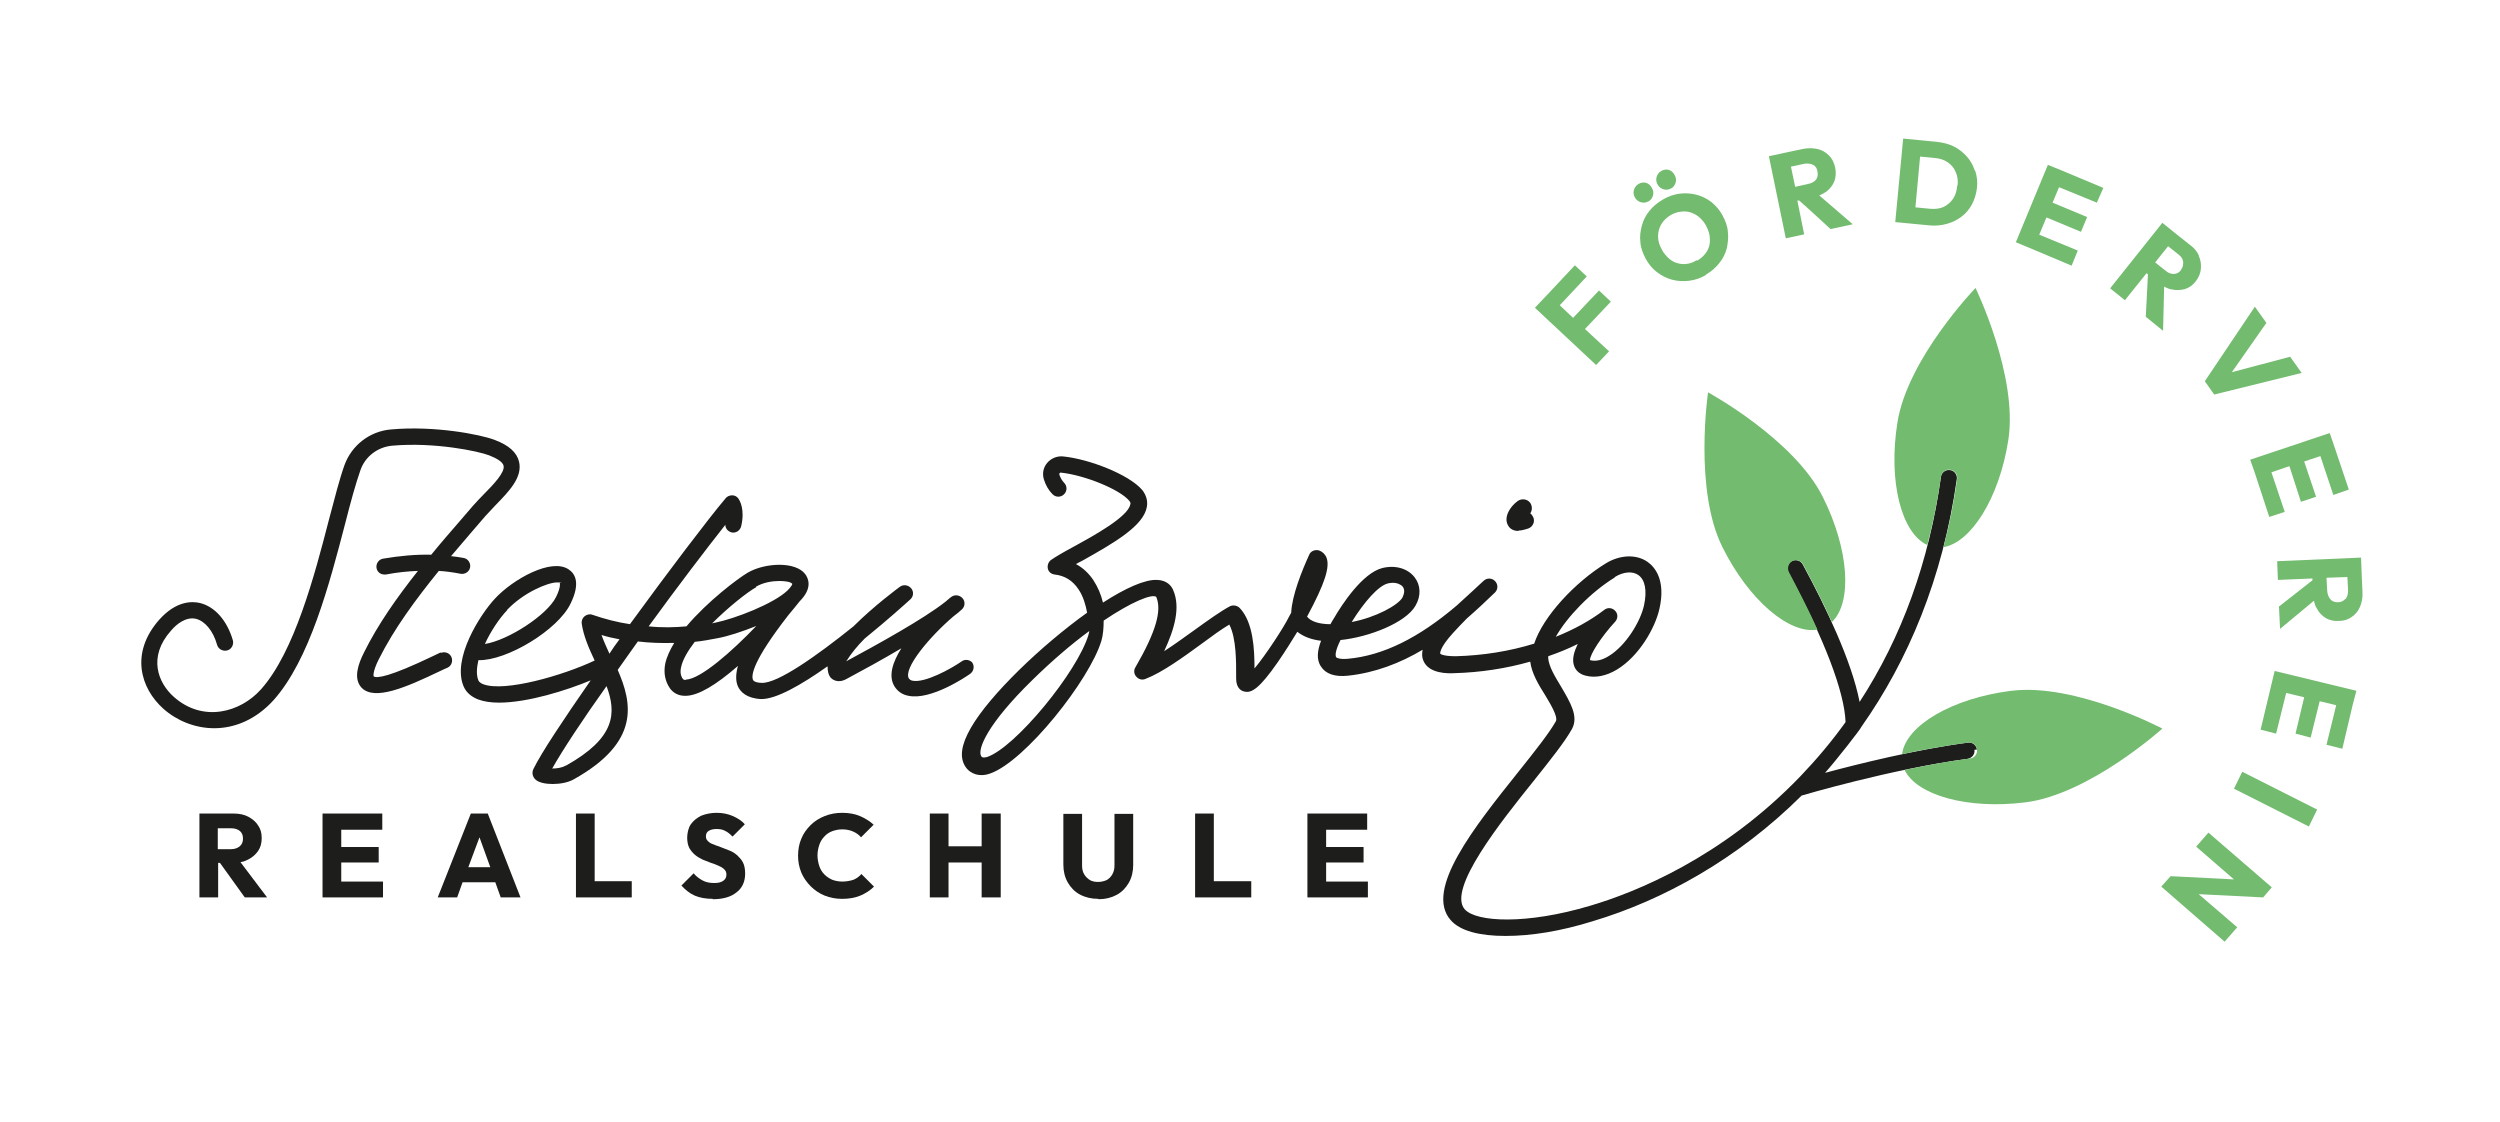 <?xml version="1.0" encoding="UTF-8"?>
<svg xmlns="http://www.w3.org/2000/svg" version="1.1" viewBox="0 0 694.5 311.8">
  <defs>
    <style>
      .cls-1 {
        fill: none;
      }

      .cls-2 {
        fill: #72bb6f;
      }

      .cls-3 {
        fill: #1d1d1b;
      }
    </style>
  </defs>
  <!-- Generator: Adobe Illustrator 28.6.0, SVG Export Plug-In . SVG Version: 1.2.0 Build 709)  -->
  <g>
    <g id="Ebene_1">
      <g>
        <g>
          <path class="cls-3" d="M421.8,147.4c.7,0,1.6-.2,2.8-.6,1.3-.5,1.9-2,1.3-3.2-.2-.4-.5-.8-.8-1,.6-.8.6-2,0-2.9-.8-1.1-2.4-1.3-3.5-.5-2.2,1.6-3.9,4.5-2.7,6.7.3.6,1.1,1.6,2.9,1.6Z"/>
          <path class="cls-3" d="M122.5,181.2c-.6.3-1.4.7-2.3,1.1-11.9,5.7-15.5,6.2-16.4,5.6,0,0-.4-1.1,1.4-4.7,4.3-8.6,10.3-16.7,16.7-24.6,2,.1,4,.4,6.1.8,1.2.2,2.4-.6,2.6-1.8.2-1.2-.6-2.4-1.8-2.6-1.2-.2-2.3-.4-3.5-.5,1.9-2.3,3.9-4.5,5.8-6.8,1.3-1.5,2.5-2.9,3.7-4.3.9-1,1.9-2,2.9-3.1,3.7-3.8,7.5-7.7,6.5-12-.6-2.6-2.8-4.6-6.8-6.1-3.9-1.5-16.7-4-28.8-2.9-5.9.5-10.9,4.4-12.9,9.9-1.4,3.9-2.7,9.1-4.3,15.1-4,15.5-9.6,36.8-18.9,47.2-5.7,6.4-16.1,9.3-24.2,2.1-4.4-3.9-7.3-11.1-.8-18.4,1.6-1.9,4.2-3.9,6.9-3.3,2.5.6,4.8,3.3,5.9,7.2.3,1.2,1.6,1.9,2.8,1.6,1.2-.3,1.9-1.6,1.6-2.8-1.6-5.5-5-9.4-9.2-10.4-2.2-.5-6.6-.6-11.3,4.7-8.1,9.2-5.2,19,1.2,24.7,3.7,3.3,8.8,5.4,14.1,5.4,5.6,0,11.5-2.3,16.5-7.8,10-11.2,15.5-32.2,19.9-49.1,1.5-5.9,2.9-11,4.2-14.7,1.3-3.9,4.9-6.6,9-6.9,11.6-1,23.7,1.5,26.8,2.7,2.3.9,3.8,1.9,4,2.9.4,1.8-2.8,5.2-5.4,7.8-1.1,1.1-2.1,2.2-3.1,3.3-1.2,1.4-2.5,2.9-3.7,4.3-2.6,3-5.3,6.1-7.9,9.3-4.3-.1-8.7.3-13.4,1.1-1.2.2-2,1.4-1.8,2.6.2,1.1,1.1,1.8,2.2,1.8s.3,0,.4,0c3.1-.6,6.1-.9,8.9-1-5.7,7.2-11.1,14.8-15,22.7-1.5,3-3.1,7.2-.6,9.8,3.6,3.6,12.2-.1,21.6-4.6.9-.4,1.6-.8,2.2-1,1.1-.5,1.6-1.8,1.1-3-.5-1.1-1.8-1.6-3-1.1Z"/>
          <path class="cls-3" d="M270.3,184.3c-.7-1-2.1-1.3-3.1-.6-3,2.1-10.3,6.1-13.7,5.4-.6-.1-.8-.4-1-.6-1.7-2.7,5.7-11.6,12.4-17.3.9-.7,1.7-1.3,2.3-1.9.9-.8,1-2.2.2-3.1-.8-.9-2.1-1.1-3.1-.4,0,0-.7.5-1.7,1.4-6.1,4.8-18.8,11.8-27.5,16.5,0-.1.1-.2.2-.3,1.2-1.9,2.9-4,4.9-6,6.4-5.2,11.5-9.8,12.7-10.9.9-.8,1-2.2.2-3.1-.8-.9-2.1-1.1-3.1-.4-.4.3-7.2,5.3-12.9,11-10.2,8.2-21.1,15.9-25.5,15.7-.8,0-2.1-.2-2.4-.8-.6-1.3,0-5.4,9.8-18,1.4-1.7,2.5-3,3.1-3.8,3.8-3.8,2.4-6.5,1.6-7.6-2.7-3.6-11.2-3.2-16-.4-2.7,1.6-11.1,7.9-17,14.9-3.2.3-6.8.4-10.5,0,8-11,16-21.5,21.3-28.2,0,1,.7,1.8,1.7,2.1,1.2.3,2.4-.5,2.7-1.7,1.1-4.7-.4-7.1-.7-7.6-.4-.6-1-1-1.8-1-.7,0-1.4.3-1.8.8-4.9,5.8-15.8,20.2-26.6,35-3.4-.5-6.9-1.4-10.4-2.6-.7-.3-1.6-.1-2.2.4-.6.5-.9,1.3-.8,2,.5,3.5,2,6.9,3.6,10.3,0,0,0,0,0,0-8.9,4.2-25,8.8-30.9,6.6-1.1-.4-1.4-1-1.4-1.1-.6-1.4-.5-3.4,0-5.6,7.9.2,22.1-8.4,25.6-15.7,2.8-5.7,1.3-8.3-.5-9.5-4.8-3.3-15.5,2.7-20.5,8.1-4.1,4.4-12,16.7-8.7,24.4.7,1.6,2,2.8,4,3.6,1.6.6,3.6.9,5.8.9,8,0,18.8-3.4,25.5-6.2-7.5,10.8-13.7,20.1-15.9,24.6-.5,1-.3,2.2.6,3,.9.8,2.7,1.2,4.7,1.2,2.1,0,4.3-.4,5.9-1.3,18.6-10.4,16.2-21.2,12.2-30.4,1.8-2.6,3.7-5.2,5.6-7.9,3.3.4,6.7.5,10.1.4-1.2,2-2.1,3.9-2.5,5.8-.5,2.6,0,4.9,1.3,6.8.7,1,2.1,2.2,4.5,2.1,3.4-.1,8.2-2.9,14.4-8.3-.6,2.2-.7,4.1,0,5.7.7,1.5,2.4,3.3,6.4,3.5,4.2.1,11.3-4,18.5-9.1,0,1.2.2,2.4.9,3.2.4.4,1.9,1.7,4.4.3,4.3-2.3,9.8-5.3,15.2-8.5-2.4,3.8-3.7,7.7-1.9,10.6.9,1.4,2.2,2.3,3.9,2.6,6.2,1.3,16-5.3,17.1-6.1,1-.7,1.3-2.1.6-3.1ZM140.8,169.5c4.6-4.9,11.4-7.7,13.9-7.7s.7,0,.8.2c0,0,.4.9-1,3.8-2.5,5.1-13.4,12.1-19.8,13.1,1.6-3.5,4-7.1,6.2-9.4ZM157.1,212.7c-1,.6-2.5.8-3.7.8h0c2.8-5,8.4-13.5,15.1-22.9,2.8,7.5,2.5,14.4-11.3,22.1ZM169.3,181.6c-.8-1.8-1.6-3.5-2.2-5.2,1.6.5,3.3.9,5,1.2-1,1.3-1.9,2.6-2.8,4ZM210,163c2-1.2,4.5-1.6,6.5-1.6s3.2.3,3.6.8c0,.2-.3.8-1.3,1.8,0,0,0,0,0,0-3.8,3.7-14.7,7.9-20.2,9-.3,0-.5.1-.8.2,4.6-4.6,9.8-8.7,12.3-10.1ZM190.5,188.9c-.6,0-.7-.2-.8-.3-.6-.8-.8-1.9-.5-3.2.4-2.1,1.9-4.6,3.8-7.1,2.1-.2,4.2-.6,6.3-1,2.8-.5,6.8-1.8,10.8-3.4-6.7,7-15.5,14.8-19.6,14.9Z"/>
          <path class="cls-3" d="M549.2,208.2c-.2-1.2-1.3-2.1-2.5-1.9-14.4,1.9-30.8,6-39.7,8.4,3.2-3.6,10-12.3,10.1-12.8,12.9-18.3,22.6-41.1,26.5-68.8.2-1.2-.7-2.4-1.9-2.5-1.2-.2-2.4.7-2.5,1.9-3.3,23.6-10.9,44.5-22.6,62.5-2.2-11.4-9.5-26.6-15.8-38.2-.6-1.1-2-1.5-3.1-.9-1.1.6-1.5,2-.9,3.1,10,18.5,15.6,33.2,15.9,41.6-3.8,5.3-8,10.3-12.5,15-21.8,22.7-45.9,32.3-58.4,36-17.7,5.3-31.7,4.6-34.9,1-4.9-5.6,10.1-24.4,19.1-35.6,4.7-5.9,8.7-10.9,10.7-14.5,1.9-3.5-.5-7.4-3-11.7-1.7-2.8-3.4-5.6-3.6-7.9,0-.2,0-.4,0-.6,2.9-1,5.6-2.1,8.2-3.4-1,2.1-1.6,4.1-1.1,5.8.4,1.5,1.6,2.6,3.3,3,2.7.7,5.7.1,8.7-1.7,6.1-3.7,10.6-11.5,11.8-16.9,1.8-8-1.3-11.6-3.3-13-3.1-2.2-7.7-2-11.6.4-8.5,5.2-17.4,14.7-19.9,22.3-6.8,2.1-14.2,3.3-21.8,3.5-3.7,0-4.3-.7-4.3-.7,0,0-.4-1.4,3.5-5.7,1.2-1.3,2.5-2.7,3.9-4.1,2.9-2.5,5.5-5,7.8-7.2.9-.9.9-2.3,0-3.2-.9-.9-2.3-.9-3.2,0-.7.7-1.7,1.5-2.7,2.5-1.6,1.5-3.2,2.9-4.7,4.3-10.7,9.1-20.5,13.9-30.2,14.8-2.2.2-3.1-.2-3.3-.4-.3-.5-.3-1.8,1.2-4.8,7.9-.8,18.1-4.8,20.8-9.5,1.6-2.7,1.5-5.7-.2-7.9-1.9-2.5-5.4-3.5-9-2.6-5.5,1.4-11.2,10.1-13.4,13.9-.3.5-.7,1.1-1,1.7-3.2,0-5.5-.8-6.5-2.1,0,0,0,0,0,0,5-9.3,6.4-13.8,5.4-16.4-.4-1-1.2-1.7-2.1-2-1.1-.3-2.3.2-2.7,1.2-2,4.4-4.8,11.3-5,16.1-.3.5-.5.9-.6,1.1-1.4,2.9-6.5,10.7-9.6,14.4,0-5.2-.3-12.8-4.1-16.8-.7-.7-1.8-.9-2.7-.5-2.6,1.4-6.1,3.9-9.7,6.5-2.8,2-5.8,4.2-8.6,6,2.9-6.2,4.6-12.2,2.5-17-.4-1-1.6-2.7-4.4-2.8-3.4-.2-8.9,2.3-15.1,6.3-.5-2.2-1.4-4.3-2.7-6.3-1.3-1.9-2.9-3.4-4.8-4.4.5-.3,1.1-.6,1.7-.9,9.3-5.2,17.1-9.8,18-15,.3-1.7-.2-3.3-1.3-4.7-3.8-4.4-14.9-8.6-21.9-9.3-1.7-.2-3.4.5-4.5,1.8-1.1,1.3-1.4,3-.9,4.6.5,1.6,1.3,3,2.4,4.1.9.9,2.3.9,3.2,0,.9-.9.9-2.3,0-3.2-.6-.6-1-1.4-1.3-2.2,0,0,0-.2,0-.4,0,0,.2-.3.5-.2,6.5.7,16.2,4.6,18.9,7.8.4.5.4.8.3,1-.6,3.5-10.5,8.9-15.8,11.8-2.8,1.5-5,2.8-6.3,3.7-.7.6-1,1.5-.8,2.4.2.9,1,1.5,1.9,1.6,2.8.3,5,1.7,6.6,4.1,1.3,1.9,2,4.3,2.4,6.5-12.7,9.1-27.1,22.9-32.3,32-2.7,4.7-3.2,8.2-1.5,10.8,1.4,2.1,4.1,2.9,6.8,1.9,9.7-3.3,27.8-26.1,31-37,.4-1.4.6-3.3.6-5.5,7.7-5.2,13.4-7.5,14.6-6.6,1.6,3.7,0,9.6-5.8,19.6-.5.8-.4,1.9.3,2.6.6.7,1.6,1,2.5.6,4.7-1.8,10.6-6.1,15.8-9.9,2.7-2,5.3-3.9,7.5-5.2,2,3.8,1.9,10.7,1.9,14.2v.8c0,2.8,1.6,3.5,2.3,3.6,1.9.5,4.1-.7,9.3-8.2,2-2.9,4-6.1,5.4-8.4,1.6,1.3,3.9,2.2,6.6,2.5-1,2.6-1.4,5.2,0,7.2,1.3,2,3.8,2.9,7.5,2.5,7.5-.8,14.5-3.5,20.7-7.2-.2,1.1-.2,2.1.2,3,1.5,3.7,6.9,3.6,8.6,3.5,7.3-.2,14.4-1.3,21.1-3.2.4,3.2,2.3,6.4,4.2,9.4,1.5,2.5,3.6,6,2.9,7.2-1.8,3.2-5.9,8.4-10.3,13.9-12.3,15.4-26.3,32.9-18.9,41.3,2.6,3,8,4.4,15.2,4.4s15.3-1.3,24.3-4.1c19.4-5.8,40.2-17.2,58-34.9,0,0,25-7.4,46.1-10.2,1.2-.2,2.1-1.3,1.9-2.5ZM448.6,160.3c2.4-1.5,5-1.7,6.6-.5,1.8,1.3,2.4,4.3,1.5,8.4-1,4.5-5,11.1-9.7,14-1.9,1.2-3.7,1.6-5.2,1.2,0,0,0,0-.1,0-.1-1.5,3.2-6.6,7-10.7.8-.9.8-2.2,0-3-.8-.9-2.1-1-3-.3-3.9,3-8.5,5.5-13.5,7.5,3.1-5.5,9.6-12.3,16.4-16.5ZM385.4,162.1c.5-.1,1-.2,1.5-.2,1.3,0,2.3.5,2.8,1.1.7,1,.3,2.1-.1,3-1.2,2.1-7.3,5.5-14.1,6.8,3.6-5.8,7.5-10.1,10-10.7ZM302.4,176.3c-3.1,10.4-20.4,31.4-28.2,34-.1,0-1.3.4-1.6-.2-1.2-1.8,1.6-8.9,14.2-21.2,5.5-5.4,10.9-10,15.8-13.6,0,.3-.1.6-.2.9Z"/>
        </g>
        <g>
          <path class="cls-3" d="M68,249.3h6.2l-7.4-9.8c.8-.1,1.5-.4,2.1-.7,1.2-.6,2.1-1.4,2.8-2.4.7-1,1-2.2,1-3.6s-.3-2.5-1-3.5c-.6-1-1.6-1.8-2.7-2.4s-2.5-.9-4.1-.9h-9.5v23.3h5.2v-9.6h.5l6.9,9.6ZM60.6,230.1h3.7c1,0,1.8.3,2.4.8.6.6.8,1.2.8,2.1s-.3,1.6-.9,2.1-1.4.8-2.4.8h-3.7v-5.8Z"/>
          <polygon class="cls-3" points="94.8 244.9 94.8 239.6 105.2 239.6 105.2 235.3 94.8 235.3 94.8 230.5 106.2 230.5 106.2 226 94.8 226 93.6 226 89.6 226 89.6 249.3 93.6 249.3 94.8 249.3 106.4 249.3 106.4 244.9 94.8 244.9"/>
          <path class="cls-3" d="M139.1,249.3h5.5l-9.1-23.3h-4.7l-9.2,23.3h5.4l1.5-4.2h9.1l1.5,4.2ZM130.1,240.9l3.1-8.3,3,8.3h-6Z"/>
          <polygon class="cls-3" points="165.2 244.8 165.2 226 160 226 160 249.3 164 249.3 165.2 249.3 175.5 249.3 175.5 244.8 165.2 244.8"/>
          <path class="cls-3" d="M198,249.7c-1.9,0-3.6-.3-5-.9-1.4-.6-2.6-1.6-3.7-2.8l3.4-3.4c.7.9,1.6,1.5,2.5,2,.9.5,2,.7,3.2.7s1.9-.2,2.5-.6c.6-.4.9-1,.9-1.7s-.2-1.1-.6-1.5-.9-.7-1.6-1c-.7-.3-1.4-.6-2.1-.8-.8-.3-1.5-.6-2.3-.9-.8-.4-1.5-.8-2.1-1.3-.6-.5-1.2-1.2-1.6-1.9-.4-.8-.6-1.8-.6-2.9s.3-2.7,1-3.7c.7-1,1.7-1.8,2.9-2.4,1.3-.5,2.7-.8,4.3-.8s3.1.3,4.5.9c1.3.6,2.5,1.3,3.3,2.3l-3.4,3.4c-.7-.7-1.4-1.3-2.1-1.6-.7-.4-1.5-.5-2.4-.5s-1.6.2-2.1.5c-.5.3-.8.8-.8,1.5s.2,1,.6,1.4c.4.4.9.7,1.6.9.6.3,1.4.5,2.1.8.8.3,1.6.6,2.3.9.8.3,1.5.8,2.1,1.3.6.6,1.2,1.2,1.6,2,.4.8.6,1.8.6,3.1,0,2.2-.8,4-2.4,5.2-1.6,1.3-3.8,1.9-6.6,1.9Z"/>
          <path class="cls-3" d="M233.9,249.7c-1.7,0-3.3-.3-4.8-.9-1.5-.6-2.8-1.5-3.9-2.6-1.1-1.1-2-2.4-2.6-3.8-.6-1.5-.9-3-.9-4.7s.3-3.3.9-4.7c.6-1.5,1.5-2.7,2.6-3.8,1.1-1.1,2.4-1.9,3.9-2.5,1.5-.6,3.1-.9,4.9-.9s3.5.3,4.9.9c1.4.6,2.7,1.4,3.8,2.4l-3.5,3.5c-.6-.7-1.3-1.2-2.2-1.6-.9-.4-1.9-.6-3-.6s-1.9.2-2.8.5c-.8.3-1.6.8-2.2,1.5-.6.6-1.1,1.4-1.4,2.3-.3.9-.5,1.9-.5,2.9s.2,2.1.5,3c.3.9.8,1.7,1.4,2.3.6.6,1.3,1.1,2.2,1.5.8.3,1.8.5,2.8.5s2.2-.2,3.1-.5c.9-.4,1.6-.9,2.2-1.6l3.5,3.5c-1.1,1.1-2.4,1.9-3.8,2.5-1.5.6-3.1.9-5,.9Z"/>
          <polygon class="cls-3" points="272.7 226 272.7 235.1 263.5 235.1 263.5 226 258.3 226 258.3 249.3 263.5 249.3 263.5 239.6 272.7 239.6 272.7 249.3 278 249.3 278 226 272.7 226"/>
          <path class="cls-3" d="M305.1,249.7c-1.9,0-3.6-.4-5.1-1.2-1.5-.8-2.6-2-3.4-3.4-.8-1.4-1.2-3.1-1.2-4.9v-14.1h5.2v14.4c0,.9.2,1.8.6,2.4.4.7,1,1.2,1.6,1.6.7.4,1.5.5,2.3.5s1.6-.2,2.3-.5c.7-.4,1.2-.9,1.6-1.6.4-.7.6-1.5.6-2.4v-14.4h5.2v14.2c0,1.8-.4,3.5-1.2,4.9-.8,1.4-1.9,2.6-3.4,3.4s-3.1,1.2-5,1.2Z"/>
          <polygon class="cls-3" points="337.2 244.8 337.2 226 332 226 332 249.3 336.1 249.3 337.2 249.3 347.6 249.3 347.6 244.8 337.2 244.8"/>
          <polygon class="cls-3" points="368.4 244.9 368.4 239.6 378.8 239.6 378.8 235.3 368.4 235.3 368.4 230.5 379.8 230.5 379.8 226 368.4 226 367.2 226 363.2 226 363.2 249.3 367.2 249.3 368.4 249.3 380 249.3 380 244.9 368.4 244.9"/>
        </g>
        <g>
          <path class="cls-1" d="M448.6,169.5c.8.9.8,2.2,0,3-3.8,4.1-7.1,9.2-7,10.7,0,0,0,0,.1,0,1.5.4,3.3,0,5.2-1.2,4.8-2.9,8.8-9.6,9.7-14,.9-4,.3-7.1-1.5-8.4-1.6-1.1-4.2-.9-6.6.5-6.8,4.2-13.3,11-16.4,16.5,5-2,9.6-4.5,13.5-7.5.9-.7,2.2-.6,3,.3Z"/>
          <path class="cls-1" d="M272.6,210.2c.4.6,1.5.2,1.6.2,7.7-2.6,25.1-23.6,28.2-34,0-.3.1-.6.2-.9-4.9,3.6-10.3,8.2-15.8,13.6-12.5,12.3-15.3,19.4-14.2,21.2Z"/>
          <path class="cls-1" d="M389.5,166c.5-.8.9-2,.1-3-.5-.6-1.5-1.1-2.8-1.1s-1,0-1.5.2c-2.4.6-6.4,4.9-10,10.7,6.8-1.3,12.9-4.7,14.1-6.8Z"/>
          <path class="cls-2" d="M541.8,130.5c1.2.2,2.1,1.3,1.9,2.5-.9,6.6-2.2,12.9-3.8,19,7.7-1.3,15.5-13.7,18-29.7,2.8-17.8-9.1-42.3-9.1-42.3,0,0-18.9,19.6-21.7,37.4-2.6,16.3,1.1,30.7,8.3,34,1.6-6.1,2.9-12.5,3.8-19,.2-1.2,1.3-2.1,2.5-1.9Z"/>
          <path class="cls-2" d="M558.7,191.9c-16.5,2.1-29.3,9.7-30.3,17.6,6-1.3,12.3-2.4,18.3-3.2,1.2-.2,2.4.7,2.5,1.9.2,1.2-.7,2.4-1.9,2.5-6,.8-12.2,1.9-18.2,3.2,3.4,7,17.4,11,33.5,9,17.8-2.2,38.1-20.5,38.1-20.5,0,0-24.1-12.7-41.9-10.5Z"/>
          <path class="cls-2" d="M497.8,155.9c1.1-.6,2.5-.2,3.1.9,2.6,4.9,5.5,10.4,8,16,5.7-5.4,4.8-20.1-2.5-34.7-8-16.1-31.9-29.1-31.9-29.1,0,0-4,27,4,43,7.3,14.7,18.6,24.3,26.4,22.9-2.2-4.9-4.9-10.2-7.9-15.9-.6-1.1-.2-2.5.9-3.1Z"/>
        </g>
        <g>
          <polygon class="cls-2" points="447.5 83.8 444.2 80.7 437 88.3 433.3 84.8 440.8 76.8 437.5 73.7 430 81.7 430 81.7 426.4 85.5 443.4 101.4 447 97.6 440.3 91.4 447.5 83.8"/>
          <path class="cls-2" d="M458,55.9c-.7.4-1.4.5-2.1.3s-1.3-.6-1.7-1.3c-.4-.7-.5-1.4-.3-2.1s.6-1.3,1.3-1.7c.7-.4,1.4-.5,2.1-.3.7.2,1.2.7,1.6,1.4.4.7.5,1.4.3,2.1-.2.7-.6,1.3-1.3,1.7ZM473.9,76.4c-1.5.9-3.1,1.4-4.7,1.6s-3.2.1-4.7-.3c-1.5-.4-2.9-1.1-4.2-2.1-1.3-1-2.3-2.2-3.1-3.7-.8-1.5-1.4-3-1.5-4.6-.2-1.6,0-3.1.4-4.6.4-1.5,1.1-2.9,2.1-4.1,1-1.3,2.3-2.3,3.8-3.2,1.5-.9,3.1-1.4,4.6-1.6,1.6-.2,3.1-.1,4.7.3,1.5.4,2.9,1.1,4.1,2,1.2,1,2.3,2.2,3.1,3.7.8,1.5,1.4,3,1.5,4.6.2,1.6,0,3.1-.3,4.6-.4,1.5-1.1,2.9-2.1,4.1-1,1.3-2.2,2.3-3.7,3.2ZM464.3,52.3c-.7.4-1.4.5-2.1.3s-1.3-.6-1.7-1.3c-.4-.7-.5-1.4-.3-2.1.2-.7.6-1.3,1.3-1.7.7-.4,1.4-.5,2.1-.3s1.2.7,1.6,1.4c.4.7.5,1.4.3,2.1-.2.7-.6,1.3-1.3,1.7ZM471.5,72.4c1.2-.7,2.1-1.6,2.7-2.6.6-1,.9-2.2.8-3.4,0-1.2-.4-2.5-1.1-3.8-.5-.9-1.2-1.7-1.9-2.3-.7-.6-1.5-1-2.4-1.3-.9-.3-1.7-.3-2.7-.2-.9.1-1.8.4-2.7.9-1.2.7-2.1,1.6-2.7,2.6-.6,1-.9,2.2-.9,3.4s.4,2.5,1.1,3.7c.5,1,1.2,1.7,1.9,2.4.7.6,1.5,1.1,2.4,1.3.9.3,1.7.3,2.6.2.9-.1,1.8-.4,2.7-1Z"/>
          <path class="cls-2" d="M508.7,63.6l6-1.3-9.3-8c.7-.3,1.4-.7,2-1.1,1-.8,1.8-1.8,2.2-2.9s.5-2.4.2-3.8c-.3-1.3-.8-2.4-1.7-3.3s-1.9-1.5-3.2-1.8c-1.3-.3-2.7-.3-4.2,0l-4.2.9h0s-5.1,1.1-5.1,1.1l4.7,22.8,5.1-1.1-1.9-9.4h.5c0-.1,8.7,7.9,8.7,7.9ZM497.5,46.3l3.7-.8c1-.2,1.8,0,2.5.3.7.4,1.1,1,1.2,1.9.2.9,0,1.6-.4,2.2-.5.6-1.2,1-2.2,1.2l-3.6.8-1.2-5.7Z"/>
          <path class="cls-2" d="M548.6,47.4c-.5-1.5-1.2-2.8-2.2-3.9-1-1.1-2.2-2.1-3.6-2.8-1.4-.7-3-1.1-4.8-1.3l-4.1-.4h0s-5.2-.5-5.2-.5l-2.2,23.2,5.2.5h0s4.2.4,4.2.4c1.7.2,3.4,0,4.9-.4,1.5-.4,2.9-1.1,4.1-2,1.2-.9,2.2-2.1,2.9-3.4s1.2-2.9,1.4-4.6c.2-1.7,0-3.3-.5-4.8ZM543.7,51.6c-.1,1.5-.5,2.7-1.2,3.7-.7,1-1.6,1.7-2.6,2.2-1.1.5-2.3.6-3.7.5l-4.1-.4,1.3-14.1,4.1.4c1.4.1,2.6.5,3.6,1.2,1,.7,1.7,1.5,2.2,2.7.5,1.1.7,2.4.5,3.8Z"/>
          <polygon class="cls-2" points="582.5 56.3 584.3 52.2 572.6 47.3 572.6 47.3 568.9 45.8 560 67.3 564.1 69 575.5 73.8 577.2 69.6 566.5 65.2 568.5 60.4 578.1 64.4 579.8 60.3 570.2 56.3 572 52 582.5 56.3"/>
          <path class="cls-2" d="M610.9,71.1c-.5-1.2-1.4-2.3-2.7-3.2l-3.4-2.7h0s-4.1-3.3-4.1-3.3l-14.5,18.2,4.1,3.3,6-7.5.4.3-.6,11.8,4.8,3.9.3-12.3c.7.4,1.4.7,2.1.8,1.3.3,2.5.2,3.7-.1,1.2-.4,2.2-1.1,3-2.2.8-1,1.3-2.2,1.4-3.4.1-1.2,0-2.4-.6-3.6ZM605.9,75c-.5.7-1.2,1.1-2,1.1-.8,0-1.5-.2-2.3-.9l-2.9-2.3,3.6-4.5,2.9,2.3c.8.6,1.2,1.3,1.3,2.1,0,.8-.1,1.5-.6,2.1Z"/>
          <polygon class="cls-2" points="636.2 99.1 620 103.4 629.6 89.7 626.4 85.2 612.5 105.9 615.1 109.6 639.4 103.6 636.2 99.1"/>
          <polygon class="cls-2" points="648.2 137.5 652.5 136 648.5 124.1 648.5 124.1 647.2 120.3 625.1 127.7 626.4 131.4 626.4 131.4 630.4 143.6 634.7 142.2 631 131.2 636 129.5 639.2 139.4 643.4 138 640.1 128.2 644.6 126.7 648.2 137.5"/>
          <path class="cls-2" d="M656.1,160.1h0l-.2-5.2-23.3,1,.2,5.2,9.6-.4v.5s-9.3,7.3-9.3,7.3l.3,6.2,9.4-7.8c.2.8.4,1.5.8,2.1.6,1.2,1.5,2.1,2.5,2.7,1,.6,2.3.9,3.7.8,1.3,0,2.5-.4,3.5-1.1,1-.7,1.8-1.6,2.3-2.8.5-1.2.8-2.6.7-4.1l-.2-4.3ZM651.5,166.4c-.5.6-1.2.9-2,.9-.9,0-1.6-.2-2.1-.8-.5-.6-.8-1.3-.9-2.3l-.2-3.7,5.8-.2.2,3.7c0,1-.2,1.8-.7,2.4Z"/>
          <polygon class="cls-2" points="654.6 191.9 631.9 186.4 630.7 191.4 630.7 191.4 628 202.7 632.3 203.8 635.1 192.5 640.1 193.7 637.7 203.8 641.9 204.9 644.4 194.8 649 195.9 646.3 206.9 650.7 208 653.6 195.7 653.6 195.7 654.6 191.9"/>
          <path class="cls-2" d="M622.9,214.4l20.8,10.5-2.3,4.7-20.8-10.5,2.3-4.7Z"/>
          <polygon class="cls-2" points="631.1 246.5 613.5 231.3 610.1 235.2 620.6 244.3 603 243.4 600.4 246.3 618 261.6 621.5 257.6 610.8 248.4 628.7 249.3 631.1 246.5"/>
        </g>
      </g>
    </g>
  </g>
</svg>